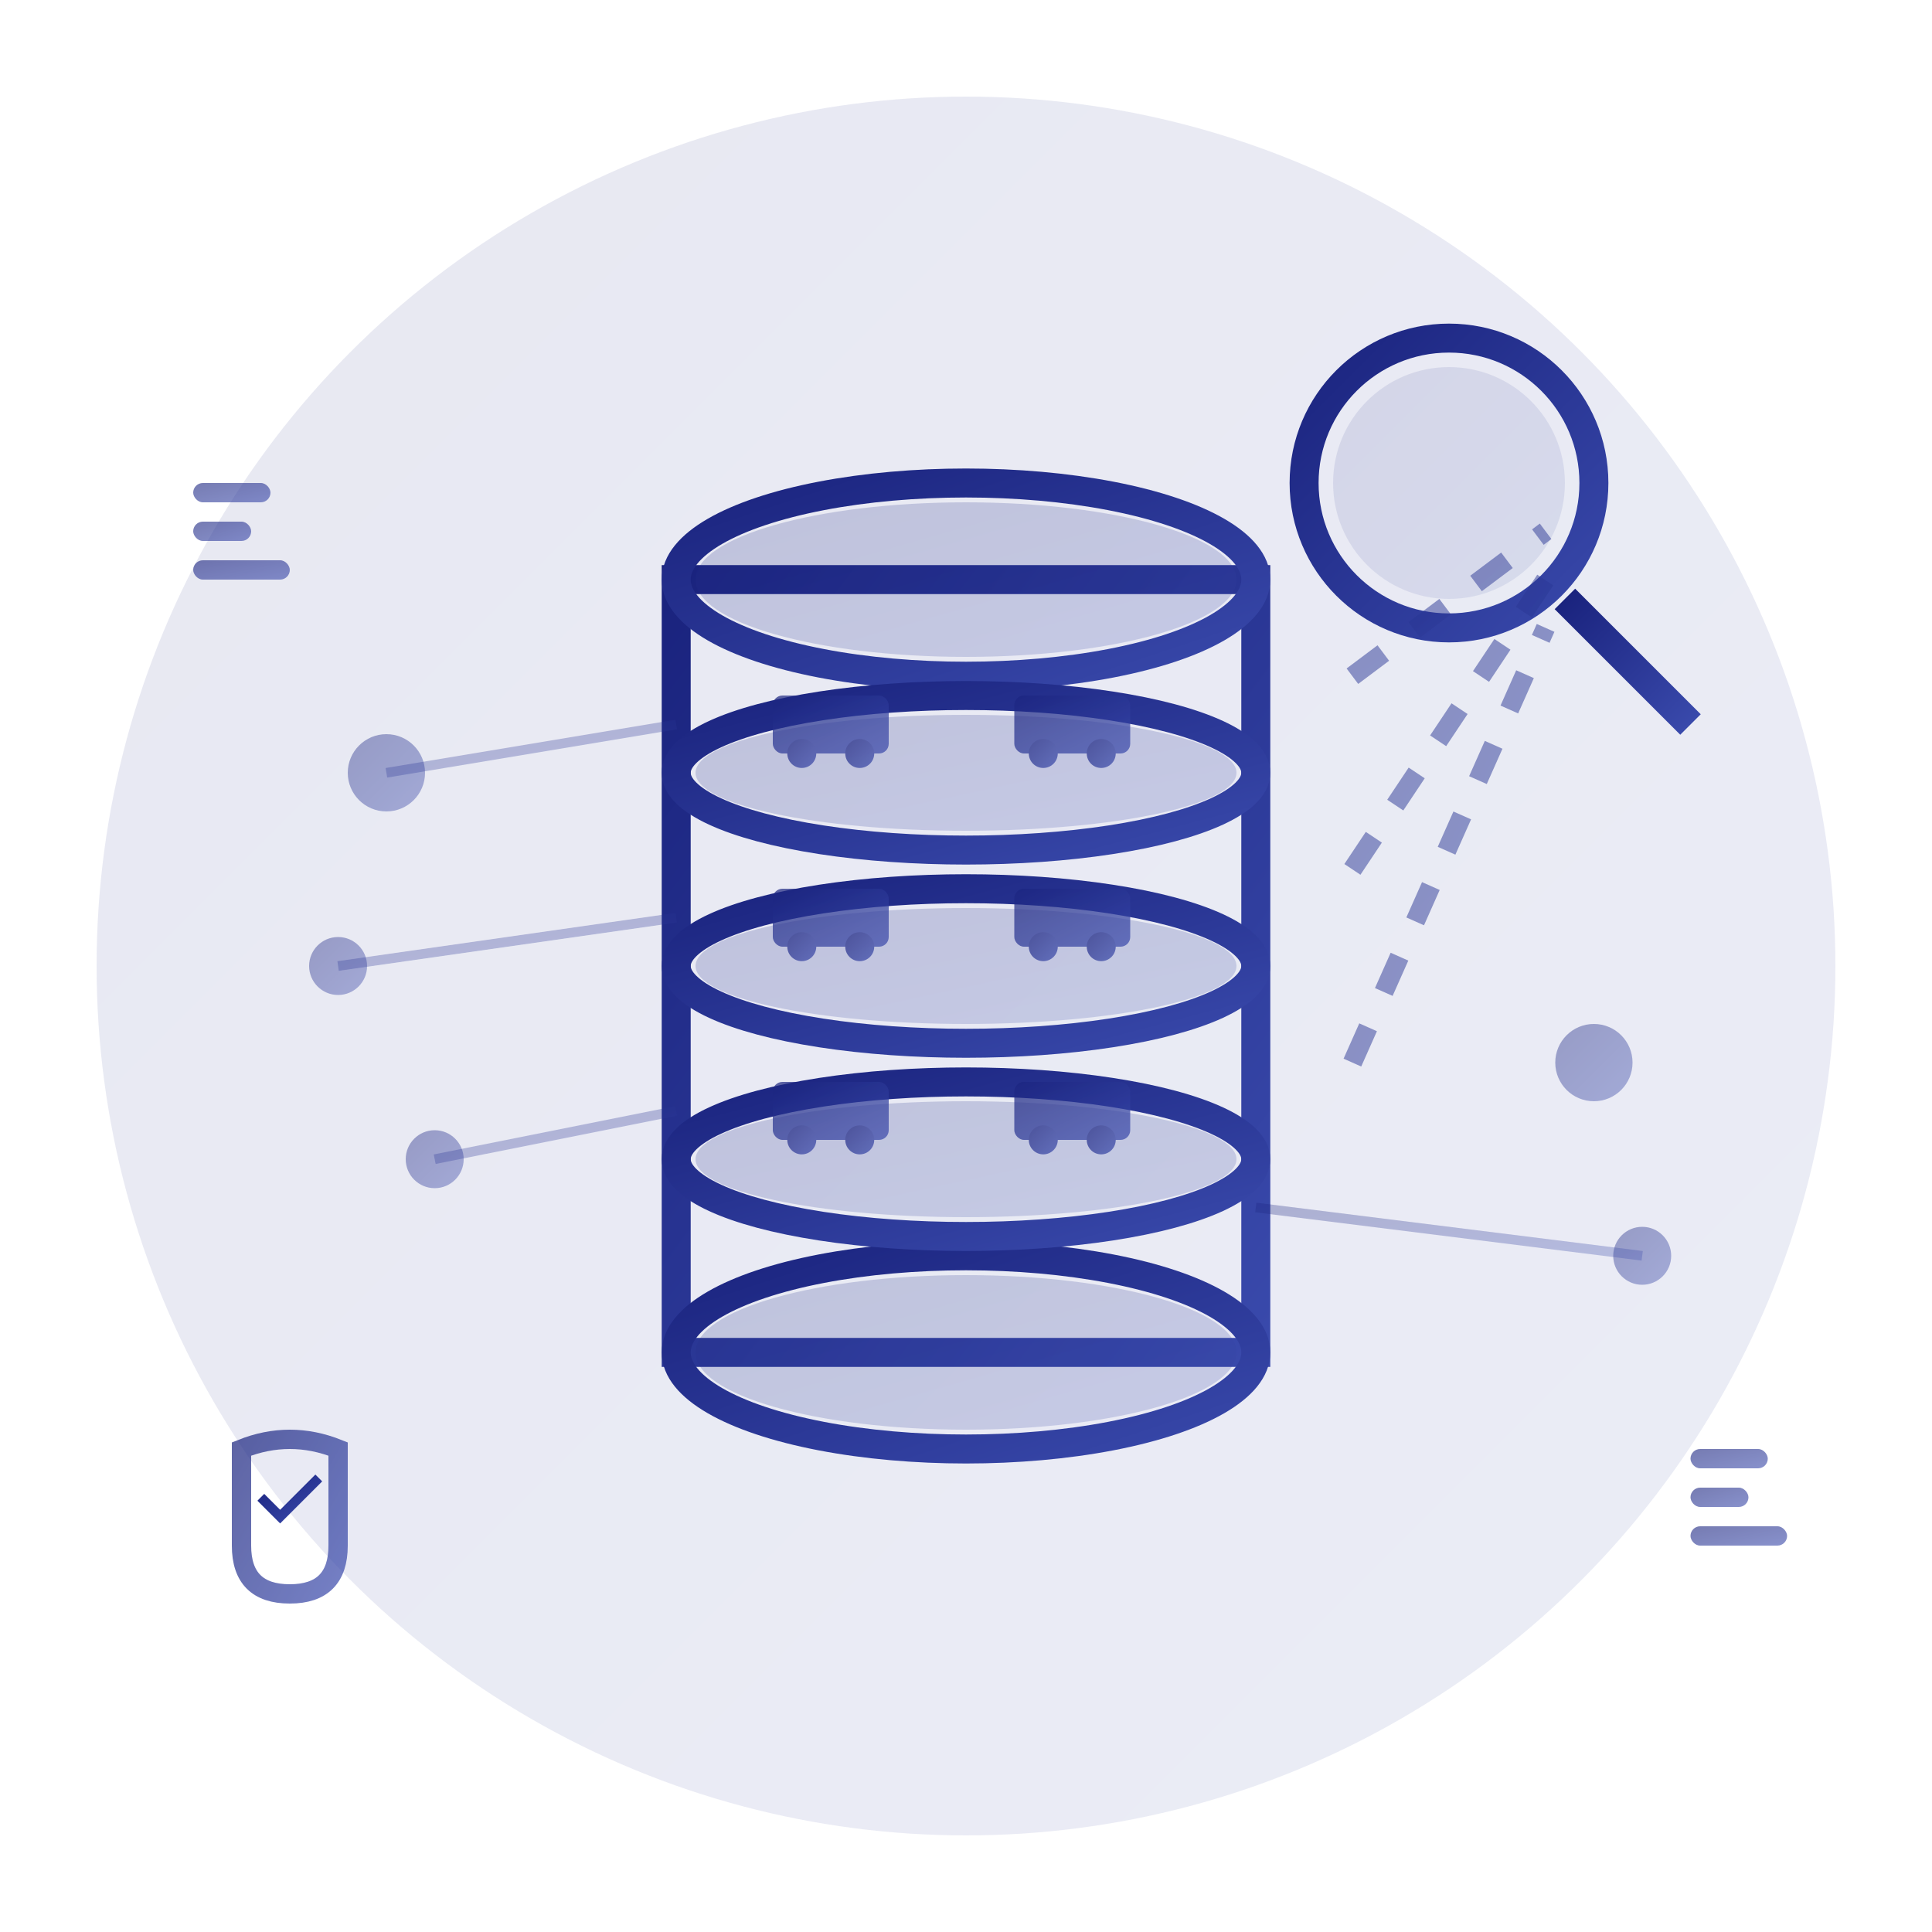 <svg viewBox="0 0 200 200" xmlns="http://www.w3.org/2000/svg">
  <defs>
    <linearGradient id="databaseGradient" x1="0%" y1="0%" x2="100%" y2="100%">
      <stop offset="0%" style="stop-color:#1a237e"/>
      <stop offset="100%" style="stop-color:#3949ab"/>
    </linearGradient>
  </defs>
  
  <!-- Background circle -->
  <circle cx="100" cy="100" r="90" fill="url(#databaseGradient)" opacity="0.1"/>
  
  <!-- Database cylinder -->
  <g fill="none" stroke="url(#databaseGradient)" stroke-width="3">
    <!-- Main cylinder body -->
    <rect x="70" y="60" width="60" height="80" rx="0"/>
    
    <!-- Top ellipse -->
    <ellipse cx="100" cy="60" rx="30" ry="10"/>
    
    <!-- Bottom ellipse -->
    <ellipse cx="100" cy="140" rx="30" ry="10"/>
    
    <!-- Database layers -->
    <ellipse cx="100" cy="80" rx="30" ry="8"/>
    <ellipse cx="100" cy="100" rx="30" ry="8"/>
    <ellipse cx="100" cy="120" rx="30" ry="8"/>
  </g>
  
  <!-- Database layer fills -->
  <g fill="url(#databaseGradient)" opacity="0.2">
    <ellipse cx="100" cy="60" rx="28" ry="8"/>
    <ellipse cx="100" cy="80" rx="28" ry="6"/>
    <ellipse cx="100" cy="100" rx="28" ry="6"/>
    <ellipse cx="100" cy="120" rx="28" ry="6"/>
    <ellipse cx="100" cy="140" rx="28" ry="8"/>
  </g>
  
  <!-- Car data records -->
  <g fill="url(#databaseGradient)" opacity="0.7">
    <!-- Car icon 1 -->
    <rect x="80" y="72" width="12" height="6" rx="1"/>
    <circle cx="83" cy="78" r="1.5"/>
    <circle cx="89" cy="78" r="1.5"/>
    
    <!-- Car icon 2 -->
    <rect x="105" y="72" width="12" height="6" rx="1"/>
    <circle cx="108" cy="78" r="1.5"/>
    <circle cx="114" cy="78" r="1.5"/>
    
    <!-- Car icon 3 -->
    <rect x="80" y="92" width="12" height="6" rx="1"/>
    <circle cx="83" cy="98" r="1.5"/>
    <circle cx="89" cy="98" r="1.5"/>
    
    <!-- Car icon 4 -->
    <rect x="105" y="92" width="12" height="6" rx="1"/>
    <circle cx="108" cy="98" r="1.5"/>
    <circle cx="114" cy="98" r="1.5"/>
    
    <!-- Car icon 5 -->
    <rect x="80" y="112" width="12" height="6" rx="1"/>
    <circle cx="83" cy="118" r="1.5"/>
    <circle cx="89" cy="118" r="1.5"/>
    
    <!-- Car icon 6 -->
    <rect x="105" y="112" width="12" height="6" rx="1"/>
    <circle cx="108" cy="118" r="1.5"/>
    <circle cx="114" cy="118" r="1.5"/>
  </g>
  
  <!-- Search magnifying glass -->
  <g fill="none" stroke="url(#databaseGradient)" stroke-width="3">
    <circle cx="150" cy="50" r="15"/>
    <line x1="162" y1="62" x2="175" y2="75"/>
  </g>
  
  <!-- Magnifying glass lens -->
  <circle cx="150" cy="50" r="12" fill="url(#databaseGradient)" opacity="0.1"/>
  
  <!-- Data flow lines -->
  <g stroke="url(#databaseGradient)" stroke-width="2" opacity="0.5" stroke-dasharray="4,4">
    <line x1="140" y1="70" x2="160" y2="55"/>
    <line x1="140" y1="90" x2="160" y2="60"/>
    <line x1="140" y1="110" x2="160" y2="65"/>
  </g>
  
  <!-- Network connections -->
  <g fill="url(#databaseGradient)" opacity="0.4">
    <circle cx="40" cy="80" r="4"/>
    <circle cx="35" cy="100" r="3"/>
    <circle cx="45" cy="120" r="3"/>
    <circle cx="165" cy="110" r="4"/>
    <circle cx="170" cy="130" r="3"/>
  </g>
  
  <!-- Connection lines -->
  <g stroke="url(#databaseGradient)" stroke-width="1" opacity="0.3">
    <line x1="40" y1="80" x2="70" y2="75"/>
    <line x1="35" y1="100" x2="70" y2="95"/>
    <line x1="45" y1="120" x2="70" y2="115"/>
    <line x1="130" y1="110" x2="165" y2="110"/>
    <line x1="130" y1="125" x2="170" y2="130"/>
  </g>
  
  <!-- Data symbols -->
  <g fill="url(#databaseGradient)" opacity="0.6">
    <rect x="20" y="50" width="8" height="2" rx="1"/>
    <rect x="20" y="54" width="6" height="2" rx="1"/>
    <rect x="20" y="58" width="10" height="2" rx="1"/>
    
    <rect x="175" y="150" width="8" height="2" rx="1"/>
    <rect x="175" y="154" width="6" height="2" rx="1"/>
    <rect x="175" y="158" width="10" height="2" rx="1"/>
  </g>
  
  <!-- Security shield -->
  <g fill="none" stroke="url(#databaseGradient)" stroke-width="2" opacity="0.7">
    <path d="M25 150 L25 160 Q25 165 30 165 Q35 165 35 160 L35 150 Q30 148 25 150 Z"/>
  </g>
  <path d="M27 155 L29 157 L33 153" fill="none" stroke="url(#databaseGradient)" stroke-width="1"/>
</svg>

